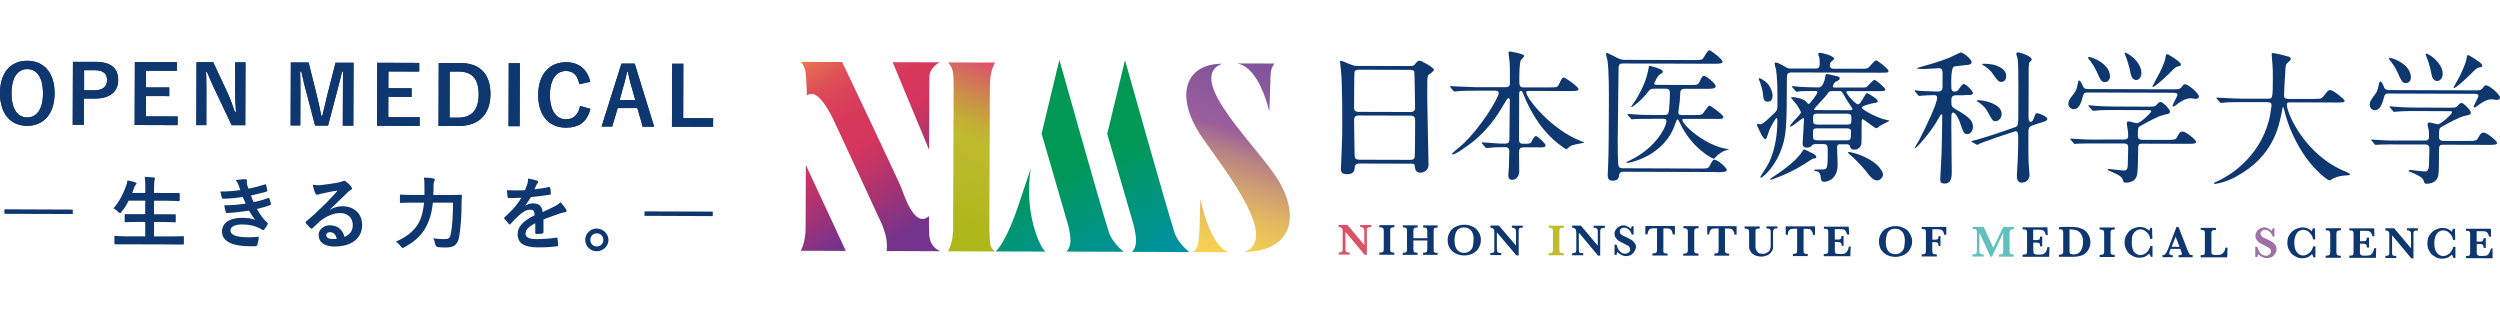 <?xml version="1.0" encoding="UTF-8"?>
<svg id="_レイヤー_1" data-name="レイヤー 1" xmlns="http://www.w3.org/2000/svg" width="360" height="45.09" xmlns:xlink="http://www.w3.org/1999/xlink" viewBox="0 0 360 45.09">
  <defs>
    <style>
      .cls-1 {
        clip-path: url(#clippath);
      }

      .cls-2 {
        fill: none;
      }

      .cls-2, .cls-3, .cls-4, .cls-5, .cls-6, .cls-7, .cls-8, .cls-9, .cls-10, .cls-11, .cls-12, .cls-13, .cls-14, .cls-15, .cls-16, .cls-17 {
        stroke-width: 0px;
      }

      .cls-3 {
        fill: url(#linear-gradient);
      }

      .cls-4 {
        fill: url(#linear-gradient-10);
      }

      .cls-5 {
        fill: #61c0bd;
      }

      .cls-18 {
        clip-path: url(#clippath-1);
      }

      .cls-19 {
        clip-path: url(#clippath-4);
      }

      .cls-20 {
        clip-path: url(#clippath-3);
      }

      .cls-21 {
        clip-path: url(#clippath-2);
      }

      .cls-22 {
        clip-path: url(#clippath-7);
      }

      .cls-23 {
        clip-path: url(#clippath-8);
      }

      .cls-24 {
        clip-path: url(#clippath-6);
      }

      .cls-25 {
        clip-path: url(#clippath-5);
      }

      .cls-26 {
        clip-path: url(#clippath-9);
      }

      .cls-6 {
        fill: #db5166;
      }

      .cls-7 {
        fill: #9e70a6;
      }

      .cls-8 {
        fill: #c1bb2f;
      }

      .cls-9 {
        fill: url(#linear-gradient-4);
      }

      .cls-10 {
        fill: url(#linear-gradient-2);
      }

      .cls-11 {
        fill: url(#linear-gradient-3);
      }

      .cls-12 {
        fill: url(#linear-gradient-8);
      }

      .cls-13 {
        fill: url(#linear-gradient-9);
      }

      .cls-14 {
        fill: url(#linear-gradient-7);
      }

      .cls-15 {
        fill: url(#linear-gradient-5);
      }

      .cls-16 {
        fill: url(#linear-gradient-6);
      }

      .cls-17 {
        fill: #0e366f;
      }
    </style>
    <clipPath id="clippath">
      <path class="cls-2" d="M137.32,12.41l-.07,20.39c0,1.75-.43,2.79-.66,3.23-.03.06-.06.11-.09.16l6.73.02c-.31-.44-.52-.48-.61-1.01-.1-.58-.15-1.68-.15-2.39l.07-20.39c0-1.75.43-2.79.65-3.23.03-.06.07-.12.1-.18l-6.76-.02c.53.78.8.75.79,3.41"/>
    </clipPath>
    <linearGradient id="linear-gradient" x1="-168.21" y1="442.87" x2="-168.12" y2="442.87" gradientTransform="translate(181964.14 -1124.8) rotate(-69.57) scale(383.82 -383.82)" gradientUnits="userSpaceOnUse">
      <stop offset="0" stop-color="#a7b613"/>
      <stop offset=".27" stop-color="#afb71c"/>
      <stop offset=".61" stop-color="#c0ba2f"/>
      <stop offset=".67" stop-color="#c3ae36"/>
      <stop offset=".77" stop-color="#cb8e49"/>
      <stop offset=".9" stop-color="#d95c67"/>
      <stop offset="1" stop-color="#e53480"/>
    </linearGradient>
    <clipPath id="clippath-1">
      <path class="cls-2" d="M150.55,36.23c-.77-.53-3.11-5.47-2.13-11.92l-1.92,5.7c-1.15,3.33-2.4,5.67-3.17,6.2l7.23.02Z"/>
    </clipPath>
    <linearGradient id="linear-gradient-2" x1="-168.73" y1="443.67" x2="-168.64" y2="443.67" gradientTransform="translate(-134810.92 174468.18) rotate(58.55) scale(464.65 -464.65)" gradientUnits="userSpaceOnUse">
      <stop offset="0" stop-color="#009854"/>
      <stop offset=".48" stop-color="#008fb3"/>
      <stop offset=".62" stop-color="#008dd1"/>
      <stop offset=".7" stop-color="#0091c5"/>
      <stop offset=".88" stop-color="#0099af"/>
      <stop offset="1" stop-color="#009da7"/>
    </linearGradient>
    <clipPath id="clippath-2">
      <path class="cls-2" d="M153.81,32.38c.49,2.1.49,3.05-.23,3.85l8.24.03c-.06-.07-1.64-1.25-2.14-2.82-1.39-4.36-7.13-24.82-7.13-24.82l-2.56,10.62,3.81,13.14Z"/>
    </clipPath>
    <linearGradient id="linear-gradient-3" x1="-168.75" y1="443.44" x2="-168.66" y2="443.44" gradientTransform="translate(-139964.45 181214.64) rotate(58.55) scale(482.77 -482.77)" xlink:href="#linear-gradient-2"/>
    <clipPath id="clippath-3">
      <path class="cls-2" d="M163.25,32.41c.49,2.1.49,3.05-.23,3.86l8.24.03c-.06-.07-1.63-1.25-2.13-2.82-1.39-4.36-7.13-24.82-7.13-24.82l-2.56,10.62,3.81,13.14Z"/>
    </clipPath>
    <linearGradient id="linear-gradient-4" x1="-168.78" y1="443.27" x2="-168.69" y2="443.27" gradientTransform="translate(-139878.95 181181.39) rotate(58.55) scale(482.77 -482.77)" xlink:href="#linear-gradient-2"/>
    <clipPath id="clippath-4">
      <path class="cls-2" d="M173.31,20.09c3.65,5.12,10.81,14.4,5.91,16.19,6.8-.1,8.05-5.08,4.82-10.39-2.87-4.7-13.54-14.56-8.08-16.71-3.28,0-5.13,1.78-5.14,4.51,0,1.8.79,4.01,2.49,6.4"/>
    </clipPath>
    <linearGradient id="linear-gradient-5" x1="-168.73" y1="442.78" x2="-168.64" y2="442.78" gradientTransform="translate(-220581.18 13544.16) rotate(107.35) scale(466.78 -466.78)" gradientUnits="userSpaceOnUse">
      <stop offset="0" stop-color="#684c9a"/>
      <stop offset=".14" stop-color="#7b529b"/>
      <stop offset=".4" stop-color="#9a5e9d"/>
      <stop offset=".48" stop-color="#b78284"/>
      <stop offset=".58" stop-color="#d1a270"/>
      <stop offset=".67" stop-color="#e5bb5f"/>
      <stop offset=".77" stop-color="#f3cd54"/>
      <stop offset=".88" stop-color="#fcd74d"/>
      <stop offset="1" stop-color="#ffdb4b"/>
    </linearGradient>
    <clipPath id="clippath-5">
      <path class="cls-2" d="M182.78,16.06c.27-5.75-.03-5.73.72-6.91l-5.37-.02c3.28.53,4.64,6.92,4.64,6.92"/>
    </clipPath>
    <linearGradient id="linear-gradient-6" x1="-168.69" y1="442.73" x2="-168.6" y2="442.73" gradientTransform="translate(-191605.69 11758.24) rotate(107.35) scale(405.56 -405.56)" xlink:href="#linear-gradient-5"/>
    <clipPath id="clippath-6">
      <path class="cls-2" d="M177.26,36.32c-2.87-.06-4.4-7.67-4.4-7.67-.21,4.69.09,7.32-1.21,7.65l5.61.02Z"/>
    </clipPath>
    <linearGradient id="linear-gradient-7" x1="-168.76" y1="442.75" x2="-168.67" y2="442.75" gradientTransform="translate(-208823.07 12841.14) rotate(107.35) scale(441.93 -441.93)" xlink:href="#linear-gradient-5"/>
    <clipPath id="clippath-7">
      <path class="cls-2" d="M116,10.33c.1.46.19,3.41.19,3.41,1.39-1,2.87,1.6,3.79,3.43.43.85,7.01,15.12,7.01,15.12.61,1.52.82,2.57.69,3.86l7.7.03c-1.06-.52-1.51-1.3-1.57-2.41-.05-.88-.04-2.64-.04-2.64-2.03,1.76-3.5-2.81-3.98-4.08-.38-1-8.52-18.12-8.52-18.12l-5.93-.02c.35.33.56.95.66,1.42"/>
    </clipPath>
    <linearGradient id="linear-gradient-8" x1="-168.83" y1="442.39" x2="-168.74" y2="442.39" gradientTransform="translate(113118.45 -148872.2) rotate(-121.92) scale(394.76 -394.76)" gradientUnits="userSpaceOnUse">
      <stop offset="0" stop-color="#74338d"/>
      <stop offset=".17" stop-color="#a33375"/>
      <stop offset=".32" stop-color="#c83463"/>
      <stop offset=".4" stop-color="#d7355d"/>
      <stop offset=".51" stop-color="#d7385c"/>
      <stop offset=".61" stop-color="#da425a"/>
      <stop offset=".69" stop-color="#de5257"/>
      <stop offset=".77" stop-color="#e46a53"/>
      <stop offset=".84" stop-color="#eb884e"/>
      <stop offset=".91" stop-color="#f4ab48"/>
      <stop offset="1" stop-color="#f4ab48"/>
    </linearGradient>
    <clipPath id="clippath-8">
      <path class="cls-2" d="M133.79,21.55l.03-10.36c0-1.53,1.5-2.21,1.5-2.21l-6.78-.02,5.24,12.59Z"/>
    </clipPath>
    <linearGradient id="linear-gradient-9" x1="-168.81" y1="442.68" x2="-168.72" y2="442.68" gradientTransform="translate(106388.72 -139921.31) rotate(-121.92) scale(370.88 -370.88)" xlink:href="#linear-gradient-8"/>
    <clipPath id="clippath-9">
      <path class="cls-2" d="M121.8,36.13l-5.76-12.37-.03,8.94c0,1.75-.4,2.8-.61,3.23-.03.06-.06.12-.09.18l6.49.02Z"/>
    </clipPath>
    <linearGradient id="linear-gradient-10" x1="-168.89" y1="442" x2="-168.8" y2="442" gradientTransform="translate(104976.06 -138266.99) rotate(-121.92) scale(366.8 -366.8)" xlink:href="#linear-gradient-8"/>
  </defs>
  <polygon class="cls-17" points="10.48 30.18 10.48 30.18 .64 30.14 .64 30.79 10.48 30.82 10.48 30.18"/>
  <path class="cls-17" d="M24.87,35.21h0c1.04,0,1.39,0,1.48,0,.09,0,.13,0,.13-.13v-.95c0-.09-.04-.13-.12-.13-.09,0-.44.04-1.48.04h-2.7s0-2.07,0-2.07h1.43c1.13,0,1.52.05,1.57.05.13,0,.13-.04.13-.13v-.95q0-.09-.13-.09s-.44,0-1.57,0h-1.43s0-1.94,0-1.94h1.96c1.13,0,1.53.05,1.57.05.13,0,.17,0,.17-.13v-.95c0-.09-.04-.09-.17-.09-.04,0-.44,0-1.57,0h-1.96s0-.61,0-.61c0-.86.04-1.12.09-1.29.04-.04.04-.13.04-.21,0-.04-.04-.09-.17-.13-.39-.04-.82-.04-1.3-.09.08.6.08.95.08,1.72v.6s-1.87,0-1.87,0l.26-.73c.09-.26.17-.39.22-.43.09-.09.13-.17.13-.21,0-.09-.09-.13-.22-.17-.3-.09-.74-.22-1.08-.26-.05.21-.09.47-.18.73-.44,1.24-1.01,2.32-1.84,3.3.22.09.48.3.69.52.13.09.22.17.26.17.09,0,.13-.09.22-.22.4-.47.75-1.03,1.01-1.59h2.39s0,1.94,0,1.94h-1.22c-1.13,0-1.52,0-1.61,0-.09,0-.13,0-.13.09v.95c0,.09.04.13.13.13.09,0,.48-.04,1.61-.04h1.22s0,2.07,0,2.07h-2.87c-1-.01-1.35-.06-1.44-.06-.13,0-.13.04-.13.13v.95q0,.13.13.13c.09,0,.44,0,1.44,0l6.83.02Z"/>
  <path class="cls-17" d="M34.6,27.37h0c-.83.12-1.74.21-2.87.21.09.34.17.77.21.9,0,.09.09.13.22.13.87,0,1.74-.08,2.79-.25.13.3.3.69.43.95-1.04.17-1.96.25-3.09.25.05.34.13.73.22.95.04.13.09.17.17.17.87-.04,1.96-.17,3.17-.34.31.48.65,1.03.91,1.34-.43-.22-1.13-.31-1.96-.31-1.78,0-2.83.76-2.83,1.97,0,1.37,1.39,2.11,4,2.12.3,0,.56,0,.82,0,.17-.04.22-.09.26-.17.09-.3.18-.77.22-1.03,0-.09,0-.17-.13-.17-.39.04-.83.08-1.26.08-1.74,0-2.7-.27-2.69-1,0-.52.61-.86,1.7-.85.78,0,1.57.13,2.13.39.26.09.48.22.7.35.04.04.09.09.13.09.09,0,.13-.04.22-.13.18-.22.3-.43.44-.69.09-.13.09-.17-.05-.3-.56-.48-.99-1.12-1.47-1.94.61-.13,1.35-.34,1.92-.55.13-.04.13-.09.09-.21-.04-.26-.09-.47-.21-.73,0-.09-.09-.13-.17-.09-.57.21-1.18.42-2.09.59-.17-.3-.3-.69-.39-.95.74-.17,1.44-.34,2.22-.55.09-.04.17-.13.13-.21-.04-.22-.12-.56-.17-.78-.04-.09-.09-.09-.22-.04-.78.25-1.44.43-2.31.6-.09-.22-.13-.3-.21-.6,0-.13-.05-.21-.05-.34,0-.04.05-.13.05-.21,0-.09-.09-.22-.26-.22-.43,0-.92.08-1.39.12.21.26.3.48.43.73.08.3.17.47.26.73Z"/>
  <path class="cls-17" d="M48.5,34.38h0c-.17.04-.3.04-.52.04-.7,0-1-.22-1-.56,0-.26.22-.43.56-.43.48,0,.83.35.95.95ZM47.51,30.17h0c.87-.81,1.66-1.63,2.48-2.4.22-.21.31-.3.48-.39.13-.04.22-.13.22-.26,0-.09-.04-.17-.13-.26-.17-.26-.43-.47-.78-.73-.05-.09-.13-.09-.26-.09-.05,0-.13.04-.22.08-.09.04-.3.08-.61.17-.91.17-1.91.29-2.61.38-.35,0-.7,0-1.04-.05.13.65.26.99.39,1.25.04.13.13.17.26.17.04,0,.17-.04.22-.04.17-.09.35-.13.48-.13.7-.17,1.52-.34,2.22-.42-.52.64-1.09,1.2-1.79,1.93-1.05,1.03-1.83,1.76-2.71,2.48-.09.09-.13.17-.09.26.22.22.43.52.69.73.09.04.13.09.18.09.04,0,.13-.04.17-.13.35-.34.7-.64,1-.94.96-.77,2-1.2,2.96-1.19,1.04,0,1.78.69,1.78,1.73,0,.86-.4,1.33-1.18,1.71-.3-1.12-1.08-1.68-2.12-1.68-.91,0-1.61.64-1.62,1.37,0,1.08.82,1.68,2.3,1.69,2.44,0,3.96-1.19,3.97-3.08,0-1.63-1.12-2.71-2.82-2.72-.66,0-1.18.12-1.83.51v-.04Z"/>
  <path class="cls-17" d="M65.23,29.19h0c0,1.89-.1,3.4-.32,4.51-.09.6-.39.73-.83.73-.57,0-.96,0-1.7-.13.13.21.22.51.3.9q.09.34.43.39c.35.04.65.05,1.08.05,1.18,0,1.7-.38,1.92-1.5.22-1.2.36-3.05.36-4.94,0-.3,0-.69.05-1.03,0-.09-.05-.13-.13-.13s-.48.04-1.57.04h-2.44c.05-.35.05-.7.05-1,0-.47,0-.82.09-.95.04-.09.09-.17.09-.3,0-.04-.05-.13-.22-.13-.39-.09-.91-.13-1.35-.13.09.52.08.95.08,1.51,0,.3,0,.65,0,.99h-1.83c-1.14,0-1.48-.05-1.57-.05q-.13,0-.13.13v.94c0,.09,0,.13.13.13.09,0,.43-.04,1.57-.04h1.78c-.09.78-.22,1.55-.48,2.28-.57,1.46-1.71,2.53-3.59,3.34.22.13.48.35.69.65.13.17.22.26.31.26.04,0,.13-.04.26-.13,1.7-.9,2.79-2.01,3.45-3.69.35-.82.53-1.76.62-2.71h2.87Z"/>
  <path class="cls-17" d="M78.27,31.6h0c.96-.38,1.7-.64,2.44-.89.26-.08.48-.13.74-.17.09-.04.13-.09.13-.17,0-.08,0-.13-.09-.26-.13-.17-.39-.6-.78-.99-.3.3-.65.51-.87.6-.56.3-1.22.6-1.7.81-.08-.9-.6-1.25-1.39-1.25-.31,0-.78.13-1.13.34.35-.43.56-.86.83-1.24.87-.08,1.83-.21,2.7-.34.17-.04.22-.09.17-.17,0-.34-.04-.6-.09-.82-.04-.13-.09-.13-.17-.13-.7.17-1.39.25-2.09.34.13-.3.18-.43.26-.6.05-.13.13-.22.17-.26.09-.04.09-.13.09-.17,0-.09-.04-.17-.13-.22-.31-.09-.83-.22-1.31-.3,0,.3-.05.52-.09.69-.14.39-.22.69-.35.99-.87.04-1.74.04-2.61,0,0,.34.08.73.08.95.04.13.09.17.17.17.7,0,1.31,0,1.83-.04-.66,1.12-1.53,2.02-2.4,2.79-.04.04-.09.08-.09.13,0,.04.05.09.05.13.17.21.52.56.65.73.05.04.09.09.13.09.04,0,.09-.04.13-.13.4-.43.66-.73,1.18-1.2.52-.47,1.05-.81,1.57-.81.52-.04.65.22.69.78-1.74.9-2.44,1.67-2.45,2.74,0,1.33.99,1.89,2.86,1.9,1.13,0,1.87-.04,2.83-.16.13,0,.17-.08.13-.21,0-.26-.04-.64-.08-.9,0-.13-.05-.17-.17-.13-.87.13-1.79.21-2.83.21-1.22,0-1.6-.31-1.6-.78,0-.56.39-.99,1.4-1.5,0,.39,0,.95,0,1.37,0,.13.04.17.13.17.35,0,.7-.04.83-.04.13-.04.22-.08.22-.21v-1.81Z"/>
  <path class="cls-17" d="M85.93,33.6h0c.56,0,.95.43.95.95,0,.52-.4.95-.96.94-.53,0-.92-.43-.91-.95,0-.52.39-.94.92-.94ZM85.93,32.91h0c-.92,0-1.66.73-1.66,1.63,0,.9.74,1.64,1.65,1.64.91,0,1.7-.72,1.7-1.63,0-.9-.78-1.63-1.69-1.64Z"/>
  <polygon class="cls-17" points="102.64 30.47 102.64 30.47 92.81 30.44 92.81 31.08 102.64 31.12 102.64 30.47"/>
  <path class="cls-17" d="M3.93,9.95h0c1.35,0,2.26,1.17,2.26,3.49,0,2.32-.93,3.48-2.28,3.47-1.35,0-2.26-1.17-2.25-3.49,0-2.32.93-3.48,2.27-3.47ZM3.93,8.75h0C1.58,8.74,0,10.41,0,13.42c0,3.01,1.55,4.69,3.9,4.7,2.36,0,3.93-1.71,3.94-4.67.01-3.01-1.55-4.69-3.91-4.7Z"/>
  <path class="cls-17" d="M3.93,9.95h0c1.35,0,2.26,1.17,2.26,3.49,0,2.32-.93,3.48-2.28,3.47-1.35,0-2.26-1.17-2.25-3.49,0-2.32.93-3.48,2.27-3.47ZM3.93,8.75h0C1.58,8.74,0,10.41,0,13.42c0,3.01,1.55,4.69,3.9,4.7,2.36,0,3.97-1.71,3.98-4.67.01-3.01-1.59-4.69-3.95-4.7Z"/>
  <path class="cls-17" d="M12.11,10.11h1.57c1.22,0,1.74.53,1.74,1.43,0,.9-.61,1.46-1.83,1.46h-1.48s0-2.88,0-2.88ZM10.5,8.9h0l-.03,9.07h1.61s.01-3.78.01-3.78h1.57c2.17.01,3.35-.97,3.36-2.65,0-1.68-.99-2.63-3.25-2.63h-3.27Z"/>
  <path class="cls-17" d="M12.11,10.11h1.57c1.22,0,1.74.53,1.74,1.43,0,.9-.57,1.46-1.79,1.46h-1.52s0-2.88,0-2.88ZM10.5,8.9h0l-.03,9.07h1.61s.01-3.78.01-3.78h1.57c2.17.01,3.35-1.02,3.36-2.65,0-1.68-.99-2.63-3.25-2.63h-3.27Z"/>
  <polygon class="cls-17" points="25.47 8.95 25.47 8.95 19.42 8.93 19.39 18 25.57 18.02 25.58 16.77 21.01 16.76 21.02 13.83 24.37 13.84 24.37 12.6 21.02 12.59 21.03 10.18 25.47 10.19 25.47 8.95"/>
  <path class="cls-17" d="M35.35,8.98h-1.48s-.01,3.82-.01,3.82c0,1.2.03,2.19.12,3.31h-.17c-.34-1.03-.69-1.98-1.21-3.1l-1.9-4.05h-2.4s-.03,9.06-.03,9.06h1.44s.01-4.38.01-4.38c0-1.12,0-2.19-.04-3.27h.13c.43,1.03.78,1.85,1.34,3.01l2.21,4.65h1.96s.03-9.06.03-9.06Z"/>
  <polygon class="cls-17" points="25.47 8.95 25.47 8.95 19.42 8.93 19.39 18 25.57 18.02 25.58 16.77 21.01 16.76 21.02 13.83 24.37 13.84 24.37 12.6 21.02 12.59 21.03 10.18 25.47 10.19 25.47 8.95"/>
  <path class="cls-17" d="M35.35,8.98h-1.48s-.01,3.82-.01,3.82c0,1.2.03,2.19.12,3.31h-.17c-.34-1.03-.69-1.98-1.21-3.1l-1.9-4.05h-2.4s-.03,9.06-.03,9.06h1.44s.01-4.38.01-4.38c0-1.12,0-2.19-.04-3.27h.13c.43.99.78,1.85,1.34,2.97l2.21,4.69h1.96s.03-9.06.03-9.06Z"/>
  <path class="cls-17" d="M50.93,9.03h-2.61s-1.19,4.67-1.19,4.67c-.27,1.03-.44,1.93-.71,2.96h-.17c-.17-1.03-.43-2.07-.65-3.01l-1.16-4.65h-2.56s-.03,9.06-.03,9.06h1.39s.02-4.55.02-4.55c0-1.12,0-2.15-.04-3.22h.17c.26,1.12.47,2.11.77,3.14l1.21,4.65h1.87s1.23-4.68,1.23-4.68c.31-1.12.53-2.06.79-3.09h.13c0,1.08,0,2.06-.01,3.22l-.02,4.56h1.52s.03-9.07.03-9.07Z"/>
  <polygon class="cls-17" points="60.37 9.06 60.37 9.06 54.32 9.04 54.29 18.11 60.43 18.13 60.43 16.88 55.91 16.87 55.92 13.94 59.27 13.95 59.27 12.71 55.92 12.7 55.93 10.29 60.37 10.3 60.37 9.06"/>
  <path class="cls-17" d="M50.93,9.03h-2.61s-1.19,4.63-1.19,4.63c-.27,1.07-.44,1.98-.71,3.01h-.17c-.17-1.03-.43-2.07-.65-3.01l-1.16-4.65h-2.56s-.03,9.06-.03,9.06h1.39s.02-4.55.02-4.55c0-1.12,0-2.15-.04-3.22h.17c.26,1.12.47,2.11.77,3.14l1.21,4.65h1.87s1.23-4.68,1.23-4.68c.31-1.12.53-2.06.79-3.09h.17c-.04,1.08-.05,2.06-.05,3.22l-.02,4.56h1.52s.03-9.07.03-9.07Z"/>
  <polygon class="cls-17" points="60.37 9.06 60.37 9.06 54.32 9.04 54.29 18.11 60.43 18.13 60.43 16.88 55.91 16.87 55.92 13.94 59.27 13.95 59.27 12.71 55.92 12.7 55.93 10.29 60.37 10.3 60.37 9.06"/>
  <path class="cls-17" d="M64.76,10.32h1.31c1.78,0,2.87.92,2.86,3.28,0,2.36-1.14,3.35-2.97,3.34h-1.22s.02-6.62.02-6.62ZM63.16,9.07h0l-.03,9.07h2.87c2.79.02,4.62-1.52,4.63-4.58,0-3.05-1.64-4.48-4.38-4.49h-3.09Z"/>
  <path class="cls-17" d="M64.76,10.28h1.31c1.78,0,2.87.96,2.86,3.32,0,2.36-1.14,3.35-2.93,3.34h-1.26s.02-6.67.02-6.67ZM63.2,9.07h0l-.03,9.07h2.82c2.79.02,4.62-1.52,4.63-4.58,0-3.05-1.64-4.48-4.38-4.49h-3.05Z"/>
  <polygon class="cls-17" points="74.86 9.1 74.86 9.1 73.26 9.1 73.23 18.17 74.83 18.17 74.86 9.1"/>
  <polygon class="cls-17" points="73.23 18.17 73.23 18.17 74.83 18.17 74.86 9.1 73.26 9.1 73.23 18.17"/>
  <path class="cls-17" d="M84.99,11.76h0c-.39-1.72-1.6-2.8-3.47-2.8-2.39,0-4.01,1.71-4.02,4.72,0,3.01,1.59,4.69,3.99,4.7,1.87,0,3.05-.81,3.53-2.7l-1.48-.43c-.27,1.29-.96,1.93-2.05,1.93-1.35,0-2.3-1.21-2.3-3.49,0-2.32.97-3.48,2.32-3.47,1.04,0,1.69.65,1.91,1.9l1.57-.34Z"/>
  <path class="cls-17" d="M84.99,11.76h0c-.39-1.72-1.6-2.8-3.47-2.8-2.39,0-4.01,1.71-4.02,4.72,0,3.01,1.59,4.69,3.99,4.7,1.87,0,3.05-.81,3.53-2.7l-1.48-.43c-.27,1.29-.96,1.93-2.05,1.93-1.35,0-2.3-1.21-2.3-3.49,0-2.32.97-3.48,2.32-3.47,1.04,0,1.69.65,1.91,1.9l1.57-.34Z"/>
  <path class="cls-17" d="M91.47,14.4h-2.26s.53-1.85.53-1.85c.22-.69.35-1.33.57-2.23h.09c.22.86.34,1.55.56,2.24l.52,1.85ZM91.4,9.16h-1.91s-2.86,9.06-2.86,9.06h1.53s.79-2.66.79-2.66h2.83s.77,2.68.77,2.68h1.65s-2.8-9.07-2.8-9.07Z"/>
  <polygon class="cls-17" points="98.4 9.18 98.4 9.18 96.79 9.18 96.76 18.25 102.68 18.26 102.69 17.02 98.38 17 98.4 9.18"/>
  <path class="cls-17" d="M91.47,14.4h-2.22s.49-1.85.49-1.85c.22-.69.35-1.37.57-2.23h.09c.22.86.34,1.55.56,2.24l.52,1.85ZM91.4,9.16h-1.91s-2.86,9.06-2.86,9.06h1.53s.79-2.66.79-2.66h2.83s.77,2.68.77,2.68h1.65s-2.8-9.07-2.8-9.07Z"/>
  <polygon class="cls-17" points="98.4 9.18 98.4 9.18 96.79 9.18 96.76 18.25 102.68 18.26 102.69 17.02 98.38 17 98.4 9.18"/>
  <path class="cls-6" d="M197.45,32.71h0c-.17,0-.35,0-.44.04-.09.04-.13.13-.18.21v3.74h-.31l-2.78-3.32v2.32c0,.21,0,.34,0,.39.05.09.09.17.17.22.09.04.26.05.44.05v.3h-1.57s0-.31,0-.31c.17,0,.31,0,.39-.04.09-.04.13-.13.17-.21,0-.04,0-.17,0-.39v-2.15c0-.17,0-.3,0-.39s-.05-.17-.05-.22c-.04-.09-.13-.13-.17-.17-.09-.04-.21-.09-.35-.09v-.3h1.26s2.43,2.89,2.43,2.89v-1.93c0-.17-.03-.3-.03-.39-.04-.09-.08-.13-.17-.17-.09-.09-.22-.09-.39-.09v-.3h1.57v.31Z"/>
  <path class="cls-17" d="M200.79,36.68h-2.18v-.31c.18,0,.3,0,.44-.04.09-.04.13-.09.17-.17,0-.04.04-.13.04-.26v-2.66c0-.22-.03-.35-.12-.39-.09-.09-.26-.13-.52-.13v-.3h2.17v.31c-.17,0-.31,0-.39.04-.09.04-.17.09-.17.17-.04.04-.04.17-.04.3v2.66c0,.09,0,.22.03.26,0,.08.09.13.17.17.09.04.22.04.39.04v.3Z"/>
  <path class="cls-17" d="M207.01,36.7h-2.09v-.31c.18,0,.31,0,.4-.04.09-.04.13-.09.17-.17,0-.09.04-.17.04-.26v-1.29s-2,0-2,0v1.29c0,.17.04.3.08.35.09.09.26.13.52.13v.3h-2.13v-.31c.18,0,.3,0,.39-.04.09-.04.17-.09.17-.17.05-.04.05-.17.05-.26v-2.66c0-.13,0-.22-.04-.3,0-.09-.08-.13-.17-.17-.08-.04-.21-.04-.39-.04v-.3s2.13,0,2.13,0v.3c-.26,0-.44.04-.52.13-.04.04-.09.17-.09.39v1.03s2,0,2,0v-1.03c0-.13-.04-.22-.04-.3-.05-.09-.08-.13-.17-.17-.08-.04-.22-.04-.39-.04v-.3h2.09s0,.31,0,.31c-.17,0-.3,0-.39.04-.09.04-.13.09-.18.17v2.96c0,.09,0,.17,0,.26.04.04.09.13.17.17.09.04.22.04.39.04v.3Z"/>
  <path class="cls-17" d="M212.2,34.56h0c0-.21,0-.43-.04-.64-.04-.21-.13-.43-.22-.6-.13-.17-.26-.3-.44-.39-.17-.13-.39-.17-.65-.18-.39,0-.66.08-.87.26-.17.17-.35.43-.4.69-.09.26-.13.56-.13.86,0,.17.04.39.04.56.04.17.08.39.17.6.09.17.22.34.43.47.18.13.44.22.74.22.3,0,.56-.09.74-.21.17-.13.35-.3.44-.51.09-.21.13-.39.13-.56.04-.22.04-.39.04-.56ZM213.24,34.61h0c0,.39-.09.73-.3,1.07-.18.34-.44.6-.83.81-.35.17-.79.3-1.26.3-.39,0-.78-.09-1.09-.22-.3-.13-.56-.3-.74-.52-.22-.22-.35-.43-.43-.69-.09-.26-.13-.56-.13-.82,0-.34.09-.73.27-1.03.17-.34.44-.64.79-.81.39-.21.83-.34,1.31-.34.48,0,.87.09,1.18.26.3.13.56.3.74.56.17.21.31.43.39.69.08.26.12.47.12.73Z"/>
  <path class="cls-17" d="M219.3,32.78h0c-.18,0-.35,0-.44.04-.09.04-.13.13-.17.22,0,.04,0,.17,0,.39v3.35s-.32,0-.32,0l-2.82-3.32v2.32c0,.21.03.34.03.39.05.08.09.17.17.22.09.04.26.04.43.04v.3h-1.57v-.3c.18,0,.31,0,.4-.04.09-.04.13-.13.17-.21,0-.04,0-.17,0-.39v-2.15c0-.17,0-.3,0-.39s-.04-.17-.04-.21c-.04-.09-.13-.13-.21-.17-.05-.04-.17-.09-.31-.09v-.3h1.22s2.47,2.89,2.47,2.89v-1.93c0-.17-.04-.3-.04-.39-.04-.09-.09-.13-.17-.17-.09-.09-.21-.09-.39-.09v-.3h1.57v.31Z"/>
  <path class="cls-8" d="M225.2,36.76h-2.18s0-.31,0-.31c.17,0,.31,0,.39-.04.09-.04.13-.09.17-.17.04-.04.04-.13.04-.26v-2.66c0-.22-.03-.34-.12-.39-.04-.09-.22-.13-.48-.13v-.3s2.18,0,2.18,0v.3c-.22,0-.35,0-.44.04-.09.04-.13.09-.17.17-.04.04-.04.17-.04.3v2.66c0,.09,0,.22.03.26,0,.08.09.13.17.17.09.04.22.04.43.04v.3Z"/>
  <path class="cls-17" d="M231.09,32.82h0c-.22,0-.35,0-.44.04-.09.04-.17.13-.17.21-.05.04-.05.17-.05.39v3.35s-.31,0-.31,0l-2.77-3.32v2.32c0,.21,0,.34.03.39,0,.08.04.17.13.22.13.04.26.04.48.04v.3s-1.61,0-1.61,0v-.3c.17,0,.3,0,.39-.04.09-.04.17-.13.17-.22.05-.04.05-.17.05-.39v-2.15c0-.17,0-.3-.04-.39,0-.09,0-.17-.04-.22-.05-.08-.09-.13-.17-.17-.09-.04-.22-.09-.35-.09v-.3h1.26s2.43,2.89,2.43,2.89v-1.93c0-.17,0-.3-.03-.39,0-.08-.09-.13-.17-.17-.09-.09-.22-.09-.39-.09v-.3s1.61,0,1.61,0v.3Z"/>
  <path class="cls-17" d="M235.57,35.59h0c0,.13-.05.26-.09.39-.09.17-.18.3-.26.43-.13.13-.26.26-.44.34-.17.08-.39.13-.61.13-.26,0-.48-.05-.69-.18-.21-.09-.39-.22-.56-.43-.09.17-.13.3-.13.43h-.3s0-1.46,0-1.46h.3c.05.22.13.43.22.6.09.17.21.35.39.47.17.13.39.22.61.22.22,0,.4-.08.52-.17.13-.13.22-.3.22-.47,0-.09-.04-.17-.09-.26-.04-.08-.09-.13-.17-.21-.04-.04-.17-.09-.31-.17-.12-.09-.26-.13-.43-.22-.26-.13-.48-.26-.65-.35-.18-.13-.31-.26-.39-.39-.09-.08-.13-.21-.18-.3,0-.13-.04-.21-.04-.34,0-.17.04-.39.18-.56.09-.17.26-.34.44-.43.22-.13.44-.21.7-.21.22,0,.39.09.56.17.17.09.35.17.48.34.04-.09.09-.21.13-.39h.26s0,1.2,0,1.2h-.26c-.22-.65-.61-.99-1.13-.99-.17,0-.35.08-.43.17-.13.09-.17.21-.17.39,0,.13.04.21.08.3.09.09.17.17.31.26.09.04.3.13.56.26.31.17.57.3.74.39.17.13.31.26.43.43.13.17.22.34.22.6Z"/>
  <path class="cls-17" d="M241.18,33.76h-.3c-.05-.26-.08-.43-.17-.56-.09-.13-.17-.21-.31-.26-.08,0-.21-.04-.35-.05h-.52s-.01,3.14-.01,3.14v.26c.05.09.09.13.17.17.13.04.26.04.44.04v.3h-2.18v-.31c.26,0,.44-.04.52-.08.09-.09.13-.21.14-.39v-3.14s-.47,0-.47,0c-.17,0-.3.04-.43.04-.13.04-.22.13-.3.26-.09.13-.13.3-.17.56h-.31s0-1.2,0-1.2h4.26s0,1.22,0,1.22Z"/>
  <path class="cls-17" d="M244.57,36.82h-2.18s0-.31,0-.31c.17,0,.35,0,.43-.04.09-.04.13-.09.18-.17.05-.04.05-.13.05-.26v-2.66c0-.22-.04-.34-.12-.39-.09-.09-.26-.13-.52-.13v-.3s2.18,0,2.18,0v.3c-.18,0-.3,0-.39.04-.09.04-.18.09-.18.17-.04.04-.04.17-.05.3v2.66c0,.09-.01.22.04.26,0,.09.09.13.17.17.09.04.21.04.39.04v.3Z"/>
  <path class="cls-17" d="M250.06,33.78h-.31c0-.26-.09-.43-.17-.56-.08-.13-.17-.21-.3-.26-.09,0-.22-.04-.35-.05h-.53s0,3.14,0,3.14c0,.09,0,.22.04.26,0,.08.09.13.17.17.09.04.22.04.39.04v.3h-2.13s0-.31,0-.31c.26,0,.43-.04.48-.08.09-.09.13-.21.13-.39v-3.14s-.47,0-.47,0c-.17,0-.3.04-.43.04-.13.04-.21.13-.3.26-.09.13-.13.3-.18.56h-.26v-1.2s4.23.01,4.23.01v1.2Z"/>
  <path class="cls-17" d="M255.94,32.9h0c-.18,0-.35,0-.44.04-.04.04-.13.13-.13.22-.05.08-.05.21-.05.39v1.55c0,.3,0,.52,0,.65-.04.13-.09.3-.18.43-.17.3-.39.47-.7.6-.26.09-.56.17-.83.17-.17,0-.39-.04-.61-.09-.17-.04-.39-.13-.57-.26-.17-.13-.3-.26-.39-.47-.09-.09-.09-.17-.13-.3-.04-.09-.04-.21-.04-.3s0-.22,0-.34v-1.76c0-.22-.04-.34-.13-.39-.09-.09-.26-.13-.52-.13v-.3s2.18,0,2.18,0v.3c-.17,0-.3,0-.39.04-.13.04-.18.08-.22.17,0,.04,0,.17,0,.3v1.76c0,.17,0,.34,0,.47.05.13.05.26.09.34.08.17.22.3.35.43.17.09.39.13.61.13.22,0,.39-.04.61-.17.18-.09.31-.21.4-.39.04-.17.09-.3.13-.43,0-.13,0-.3,0-.52v-1.5c0-.17,0-.26,0-.34,0-.04-.04-.13-.09-.17-.04-.04-.08-.09-.17-.09-.09-.04-.21-.04-.35-.04v-.3h1.57v.31Z"/>
  <path class="cls-17" d="M261.37,33.82h-.31c0-.26-.09-.43-.17-.56-.09-.13-.17-.21-.26-.26-.13,0-.21-.04-.35-.04h-.56s-.01,3.14-.01,3.14c0,.09,0,.22.04.26,0,.09.09.13.17.17.09.04.22.04.39.04v.3h-2.13v-.31c.26,0,.44-.04.52-.09.05-.09.09-.21.09-.39v-3.14s-.42,0-.42,0c-.18,0-.35.04-.48.04-.09.04-.22.13-.31.26-.09.13-.13.3-.13.56h-.31s0-1.21,0-1.21h4.22s0,1.22,0,1.22Z"/>
  <path class="cls-17" d="M266.5,35.47h0l-.05,1.42h-3.83v-.31c.3,0,.44-.04.52-.08.09-.09.13-.21.13-.39v-2.66c0-.13,0-.22-.03-.3-.05-.09-.09-.13-.17-.17-.09-.04-.22-.04-.43-.04v-.3h3.57s.08,1.13.08,1.13h-.31c-.09-.26-.13-.43-.21-.52-.09-.13-.17-.17-.31-.22-.09,0-.26-.04-.47-.04h-.78s0,1.5,0,1.5h.44c.13,0,.26,0,.3-.04.09,0,.13-.09.17-.13.05-.09.05-.22.05-.34h.3s0,1.42,0,1.42h-.26c-.04-.17-.04-.3-.08-.34-.04-.09-.09-.13-.17-.17-.04,0-.17-.04-.3-.04h-.44s0,.99,0,.99c0,.17,0,.3,0,.39s.04.13.04.17c.05.08.13.08.22.13.09.04.17.04.35.04h.35c.13,0,.26-.04.39-.04.13-.04.26-.13.39-.3.13-.17.22-.39.26-.73h.3Z"/>
  <path class="cls-17" d="M274.3,34.76h0c0-.21,0-.43-.05-.65-.04-.21-.13-.43-.21-.6-.13-.17-.26-.3-.43-.39-.17-.13-.39-.17-.66-.18-.39,0-.65.08-.87.26-.21.17-.35.43-.39.69-.09.26-.13.56-.14.86,0,.17,0,.39.04.56,0,.17.09.39.17.6.09.17.21.34.39.47.22.13.48.22.78.22.31,0,.57-.09.74-.21.17-.13.35-.3.44-.51.09-.21.13-.39.13-.56.05-.22.05-.39.05-.56ZM275.34,34.81h0c0,.39-.09.73-.31,1.07-.17.34-.44.6-.83.81-.35.17-.78.3-1.26.3-.44,0-.78-.09-1.08-.22-.31-.13-.57-.3-.74-.52-.21-.22-.35-.43-.43-.69-.08-.26-.12-.56-.12-.82,0-.34.09-.73.26-1.03.18-.34.44-.64.79-.81.39-.21.82-.34,1.31-.34.48,0,.87.09,1.17.26.31.13.57.3.74.56.17.21.3.43.39.69.08.26.13.47.13.73Z"/>
  <path class="cls-17" d="M280.26,33.8h-.31c-.04-.26-.08-.43-.17-.52-.09-.13-.21-.17-.3-.22-.13,0-.26-.04-.48-.05h-.74s0,1.5,0,1.5h.39c.17,0,.31-.04.39-.08.09-.09.09-.22.13-.43h.26s0,1.42,0,1.42h-.26c-.04-.17-.04-.3-.09-.34,0-.09-.09-.13-.13-.17-.09,0-.17-.04-.31-.04h-.39s0,1.29,0,1.29c0,.17.04.26.08.34.09.09.26.13.48.13h.09v.3s-2.18,0-2.18,0v-.3c.26,0,.44-.04.48-.09.09-.09.13-.21.13-.39v-2.66c0-.13,0-.22-.03-.3,0-.09-.09-.13-.17-.17-.09-.04-.22-.04-.39-.04v-.3h3.53s0,1.13,0,1.13Z"/>
  <path class="cls-5" d="M290,36.96h-2.14s0-.31,0-.31c.17,0,.31,0,.39-.04.09-.04.17-.09.17-.17.04-.04.04-.17.04-.26v-2.66s-1.61,3.43-1.61,3.43h-.22s-1.6-3.44-1.6-3.44v2.49c0,.17,0,.26,0,.34,0,.04.04.13.09.17.04.04.09.09.17.09.09.04.21.04.35.04v.3h-1.61v-.31c.17,0,.31,0,.39-.04.09,0,.13-.04.17-.09.04-.04.04-.13.04-.17.05-.09.05-.17.05-.34v-2.37c0-.21-.04-.34-.04-.39,0-.09-.09-.17-.17-.22-.09-.04-.21-.04-.43-.04v-.3h1.61s1.38,3.02,1.38,3.02l1.44-3.01h1.53s0,.31,0,.31c-.26,0-.43.04-.48.13-.09.04-.13.17-.14.39v2.66c0,.09,0,.17.04.26,0,.09.09.13.17.17.09.04.21.04.39.04v.3Z"/>
  <path class="cls-17" d="M295.13,35.56h0l-.05,1.42h-3.83s0-.31,0-.31c.26,0,.43-.04.52-.08.09-.09.13-.21.13-.39v-2.66c0-.13-.03-.21-.03-.3-.05-.09-.09-.13-.18-.17-.08-.04-.22-.04-.43-.04v-.3s3.57.01,3.57.01l.04,1.12h-.26c-.09-.26-.13-.43-.21-.52-.08-.13-.22-.17-.31-.22-.09,0-.26-.05-.48-.05h-.83s0,1.5,0,1.5h.48c.13,0,.26,0,.3-.04.09,0,.13-.09.17-.13,0-.09.05-.21.05-.34h.3s0,1.42,0,1.42h-.3c0-.17,0-.3-.04-.34-.04-.09-.09-.13-.17-.17-.04,0-.17-.04-.3-.04h-.48s0,.99,0,.99c0,.17.05.3.04.39,0,.09,0,.13.04.17.04.09.13.09.17.13.09.04.22.04.39.05h.35c.13,0,.26-.04.39-.04.13-.04.26-.13.39-.3.13-.17.22-.39.26-.73h.3Z"/>
  <path class="cls-17" d="M299.97,34.89h0c0-.43-.08-.82-.26-1.12-.13-.3-.39-.47-.65-.6-.13-.04-.26-.09-.44-.09-.13-.04-.35-.04-.61-.05v3.01c0,.17-.01.26.03.34,0,.09.04.13.13.17.09.04.22.09.39.09.52,0,.87-.17,1.08-.56.22-.34.31-.73.31-1.2ZM301.01,34.89h0c0,.34-.05.6-.18.86-.09.21-.22.43-.4.6-.17.17-.35.3-.52.38-.44.17-.91.26-1.48.25h-1.95v-.31c.17,0,.3,0,.39-.04.09-.04.18-.09.18-.17.05-.04.05-.13.05-.26v-2.71c0-.17-.04-.3-.08-.39-.08-.04-.26-.09-.52-.09v-.3s.91-.04.91-.04c.05,0,.17,0,.4,0,.21,0,.35,0,.39,0,.35,0,.65.05.87.05.26.04.48.13.7.22.17.04.35.17.52.3.13.13.31.3.39.47.13.17.17.34.26.56.04.17.08.39.08.6Z"/>
  <path class="cls-17" d="M304.53,37.01h-2.18s0-.31,0-.31c.17,0,.35,0,.44-.04.09-.04.13-.09.17-.17.04-.04.04-.13.04-.26v-2.66c0-.22-.03-.34-.12-.39-.08-.09-.27-.13-.53-.13v-.3s2.18,0,2.18,0v.3c-.17,0-.31,0-.4.04-.09.04-.17.09-.17.17-.04.04-.04.17-.04.3v2.66c0,.09,0,.22.03.26,0,.08.09.13.17.17.09.04.22.04.39.04v.3Z"/>
  <path class="cls-17" d="M309.97,36.99h-.26c-.04-.17-.13-.35-.21-.48-.17.17-.35.3-.57.43-.21.09-.48.17-.82.17-.39,0-.78-.09-1.09-.3-.35-.17-.61-.43-.78-.78-.21-.34-.3-.69-.3-1.12,0-.3.04-.56.17-.86.09-.26.26-.47.44-.69.21-.22.44-.39.7-.47.3-.13.61-.21.91-.21.52,0,.96.22,1.35.56.04-.13.09-.26.13-.43h.26s.04,1.59.04,1.59h-.31c-.04-.26-.13-.52-.26-.73-.18-.17-.35-.35-.52-.47-.21-.09-.39-.17-.61-.17-.26,0-.48.08-.65.21-.22.13-.35.34-.49.6-.09.26-.13.6-.13.99,0,.39.04.73.12.99.09.26.17.43.31.56.17.13.3.22.43.26.13.09.26.09.35.09.26,0,.52-.09.74-.21.17-.13.35-.3.48-.51.13-.21.22-.43.26-.6h.3s0,1.59,0,1.59Z"/>
  <path class="cls-17" d="M313.85,35.54h0l-.56-1.46-.57,1.46h1.13ZM315.76,37.05h-2.05s0-.31,0-.31c.17,0,.31,0,.39-.04.04,0,.09-.09.09-.17,0-.04,0-.13-.05-.17l-.17-.52h-1.39s-.13.3-.13.3c-.05.13-.09.26-.09.3,0,.13.08.22.17.26.09.04.21.04.35.04v.3h-1.48v-.31c.09,0,.21,0,.3-.04.05-.04.13-.13.22-.26.09-.13.17-.3.26-.52l1.23-3.22h.3s1.29,3.31,1.29,3.31c.09.26.17.39.22.47.04.09.08.17.17.22.08.04.17.04.35.04v.3Z"/>
  <path class="cls-17" d="M320.77,35.64h0l-.05,1.42h-3.83v-.31c.26,0,.44-.04.52-.08.05-.09.09-.21.09-.39v-2.66c0-.13,0-.26-.03-.3,0-.09-.09-.13-.17-.17-.09-.04-.22-.04-.39-.04v-.3h2.18v.31c-.21,0-.35,0-.44.04-.09.04-.13.09-.17.17-.04.04-.04.17-.04.3v2.41c0,.21,0,.34.03.43,0,.08.05.13.13.17.09.04.21.09.43.09.21,0,.44-.04.65-.04.18-.04.35-.17.48-.3.18-.17.26-.43.3-.73h.31Z"/>
  <path class="cls-7" d="M327.82,35.88h0c0,.13,0,.26-.05.39-.09.17-.17.3-.26.43-.13.13-.26.26-.44.34-.17.09-.39.13-.61.13-.26,0-.48-.05-.7-.17-.21-.09-.43-.22-.56-.43-.09.17-.13.3-.14.43h-.3v-1.46s.31,0,.31,0c.05.21.13.43.22.6.08.17.21.35.39.47.17.13.39.22.61.22.22,0,.39-.08.52-.17.13-.13.22-.3.22-.47,0-.09-.05-.17-.09-.26-.05-.09-.09-.13-.17-.22-.05-.04-.17-.09-.31-.17-.13-.09-.26-.13-.43-.22-.26-.13-.48-.26-.65-.35-.17-.13-.31-.26-.39-.39-.09-.09-.13-.22-.17-.3,0-.13-.04-.21-.04-.34,0-.17.04-.39.17-.56.09-.17.26-.34.44-.43.21-.13.44-.21.7-.21.21,0,.39.09.56.17.17.09.35.17.48.35.04-.09.09-.21.13-.39h.26s0,1.2,0,1.2h-.26c-.21-.64-.61-.99-1.13-.99-.17,0-.35.08-.43.17-.13.09-.18.21-.18.39,0,.13.05.21.09.3.09.08.17.17.31.26.09.04.3.13.56.26.31.17.57.3.74.39.17.13.3.26.43.43.13.17.17.35.17.6Z"/>
  <path class="cls-17" d="M333.43,37.06h-.31c-.04-.17-.09-.35-.21-.47-.13.17-.35.3-.53.43-.22.09-.52.17-.87.17-.35,0-.74-.09-1.04-.31-.35-.17-.61-.43-.79-.78-.21-.34-.3-.69-.3-1.12,0-.3.04-.56.13-.86.13-.26.26-.47.48-.69.17-.21.44-.38.7-.47.26-.13.57-.21.92-.21.53,0,.96.22,1.3.56.04-.13.09-.26.13-.43h.31s.04,1.59.04,1.59h-.3c-.05-.26-.13-.52-.31-.73-.13-.17-.3-.35-.47-.48-.22-.09-.43-.17-.66-.17-.21,0-.43.08-.65.21-.17.13-.31.34-.44.6-.09.26-.18.6-.18.99,0,.39.04.73.12.99.13.26.22.43.35.56.13.13.26.22.39.26.18.09.3.09.39.09.26,0,.52-.09.7-.21.22-.13.4-.3.52-.51.13-.21.22-.43.26-.6h.31v1.59Z"/>
  <path class="cls-17" d="M337.08,37.12h-2.18s0-.31,0-.31c.17,0,.3,0,.39-.04.14-.04.18-.09.22-.17,0-.04.04-.13.04-.26v-2.66c0-.21-.03-.34-.12-.39-.09-.09-.26-.13-.52-.13v-.3h2.18s0,.31,0,.31c-.17,0-.31,0-.39.04-.13.04-.17.09-.21.17,0,.04-.05.17-.05.3v2.66c0,.09.04.22.04.26.04.08.09.13.17.17.09.04.26.05.43.05v.3Z"/>
  <path class="cls-17" d="M342.17,35.71h0l-.04,1.42h-3.83s0-.31,0-.31c.26,0,.44-.04.52-.08.04-.09.09-.21.09-.39v-2.66c0-.13.01-.22-.04-.3,0-.09-.09-.13-.17-.17-.09-.04-.21-.04-.39-.04v-.3h3.57s.04,1.13.04,1.13h-.3c-.04-.26-.13-.43-.22-.52-.08-.13-.17-.17-.3-.22-.09,0-.26-.04-.48-.04h-.78s0,1.5,0,1.5h.43c.13,0,.26,0,.35-.04.05,0,.13-.08.13-.13.04-.09.04-.22.09-.34h.3v1.42h-.31c0-.17-.05-.3-.05-.34-.04-.09-.09-.13-.17-.17-.09,0-.18-.04-.35-.04h-.43s0,.99,0,.99v.39c0,.09.05.13.08.17.05.09.09.09.17.13.09.04.22.04.35.04h.35c.13,0,.31-.04.44-.04.13-.04.26-.13.39-.3.09-.17.22-.39.26-.73h.3Z"/>
  <path class="cls-17" d="M348.15,33.2h0c-.18,0-.35,0-.44.04s-.13.13-.17.21c0,.04,0,.17,0,.39v3.36s-.31,0-.31,0l-2.77-3.32v2.32c0,.21,0,.34,0,.39.04.09.09.17.17.22.09.04.26.04.43.04v.3h-1.57s0-.31,0-.31c.18,0,.31,0,.39-.04.09-.04.13-.13.18-.22,0-.04,0-.17,0-.39v-2.15c0-.17,0-.3,0-.39s-.04-.17-.04-.22c-.04-.08-.13-.13-.17-.17-.09-.04-.22-.09-.36-.09v-.3s1.27,0,1.27,0l2.43,2.89v-1.94c0-.17-.03-.3-.03-.39-.04-.08-.08-.13-.17-.17-.09-.08-.22-.09-.39-.09v-.3h1.57v.31Z"/>
  <path class="cls-17" d="M353.57,37.13h-.31c-.04-.17-.08-.35-.21-.48-.13.17-.35.3-.52.43-.22.09-.52.17-.87.17-.39,0-.74-.09-1.04-.3-.35-.17-.61-.43-.78-.78-.22-.34-.31-.69-.3-1.12,0-.3.04-.56.13-.86.13-.26.26-.47.48-.69.18-.22.44-.39.7-.47.26-.13.57-.21.92-.21.52,0,.96.22,1.3.56.04-.13.09-.26.13-.43h.31s.04,1.59.04,1.59h-.3c-.05-.26-.13-.52-.31-.73-.13-.17-.3-.34-.47-.47-.22-.09-.43-.17-.66-.17-.21,0-.44.08-.65.21-.17.13-.31.34-.44.6-.09.26-.18.6-.18.99,0,.39.04.73.12.99.13.26.22.43.35.56.13.13.26.21.39.26.17.09.26.09.39.09.26,0,.52-.08.7-.21.22-.13.4-.3.52-.51.13-.21.22-.43.26-.6h.31s0,1.59,0,1.59Z"/>
  <path class="cls-17" d="M358.93,35.77h0v1.42s-3.84-.01-3.84-.01v-.3c.26,0,.44-.04.48-.08.09-.09.13-.21.13-.39v-2.66c0-.13,0-.22-.03-.3,0-.09-.09-.13-.17-.17-.09-.04-.22-.04-.39-.04v-.3h3.57s.04,1.13.04,1.13h-.3c-.05-.26-.13-.43-.22-.52-.08-.13-.17-.17-.3-.22-.09,0-.26-.04-.48-.04h-.78s0,1.5,0,1.5h.44c.13,0,.26,0,.35-.04.05,0,.09-.08.13-.13.04-.09.04-.22.09-.34h.3s0,1.42,0,1.42h-.3c0-.17-.05-.3-.08-.35,0-.08-.09-.13-.13-.17-.09,0-.21-.05-.35-.05h-.44s0,.99,0,.99v.39c0,.09.04.13.09.17.04.09.09.09.17.13.09.04.17.04.35.04h.35c.13,0,.26-.04.43-.04.13-.04.26-.13.35-.3.13-.17.22-.39.31-.73h.26Z"/>
  <path class="cls-17" d="M195.75,22.99h0c-.65,0-.69-.26-.69-.9,0-.77-.08-4.04-.07-4.73,0-.43.09-.73.7-.73l7.4.02c.66,0,.7.35.69.78,0,.47-.02,5.03-.06,5.16-.05.43-.48.43-.7.43l-7.27-.02ZM195.64,16.11h0c-.66,0-.66-.39-.65-.78,0-.39.01-4.81.06-4.99.04-.13.21-.3.56-.3l7.44.02c.13,0,.48,0,.61.26.04.09.11,4.9.11,5.12,0,.3,0,.69-.7.69l-7.44-.02ZM203.23,23.57h0c.48,0,.48.13.52.52.04.77.69.78.74.78.65,0,1.22-.43,1.22-1.16,0-1.03-.15-6.23-.15-7.44-.04-1.81-.04-2.15-.03-4.34,0-.99.09-1.16.44-1.33.4-.34.52-.43.52-.56,0-.3-1.78-1.3-2.08-1.3-.26,0-.35.13-.7.56-.18.21-.39.21-.87.21l-7.39-.02c-.44,0-.52-.04-1.22-.3-.92-.39-1.04-.43-1.13-.43-.13,0-.13.04-.13.17,0,.17.13,1.03.13,1.2.21,2.11.19,6.96.18,9.24,0,.77-.19,4.86-.19,4.94,0,.34.04.77.87.78,1.05,0,1.09-.56,1.14-1.11.04-.43.56-.43.7-.43l7.44.02Z"/>
  <path class="cls-17" d="M221.47,21.23h0c.74,0,1.09,0,1.09-.3,0-.26-1.13-1.34-1.39-1.34-.17,0-.39.34-.48.51-.22.56-.35.6-1,.6h-.39c-.56,0-.56-.39-.56-.6,0-1.81.02-4.69.02-6.49,0-.21,0-.52.22-.52.22,0,.26.13.35.39,1.17,3.01,2.77,4.95,3.12,5.34,1.3,1.55,2.99,2.67,3.08,2.67.05,0,.09-.04.26-.17.31-.3.52-.39.87-.47.22-.09,1.44-.25,1.44-.34,0-.04-.04-.04-.52-.22-4.43-1.78-7.82-6.26-7.81-6.99,0-.21.18-.21.44-.21l5.96.02c.74,0,1.13,0,1.13-.3,0-.3-1.86-1.64-2.12-1.64-.17,0-.26.04-.66.9-.21.52-.39.51-1.35.51h-3.87c-.52-.01-.52-.4-.52-1.13,0-.6,0-2.32.22-2.79.04-.08.48-.47.48-.6,0-.34-2.05-.65-2.09-.65-.05,0-.17,0-.17.21,0,.09.17,1.25.17,1.38.04.47.04,1.16.03,2.92,0,.34,0,.64-.7.64h-4.13c-.87-.02-1.61-.06-2.78-.11-.17,0-.83-.05-.96-.05-.05,0-.09,0-.09.04,0,0,.04.04.09.09l.39.52q.13.13.22.13c.13,0,.74-.08.87-.08.74-.04,1.56-.04,2.17-.04h2.79c.21,0,.52.01.52.35,0,.64-2.59,5.06-5.42,7.59-.22.17-1.31,1.07-1.31,1.16,0,.04.09.09.13.09.26,0,1.53-.81,1.53-.86,3.35-2.18,4.97-4.93,5.85-6.43.44-.73.48-.82.65-.81.17,0,.17.22.17.39,0,.77-.06,4.64-.06,5.5,0,.39-.05.64-.66.64h-.61c-.39,0-2.21-.18-2.65-.18,0,0-.09,0-.09.04s.04.09.09.13l.43.52q.13.13.21.13s.48-.04.57-.04c.26-.04.83-.08,1.35-.08h.74c.26,0,.61,0,.61.65,0,.17-.05,1.38-.05,2.11,0,.09-.09,1.07-.09,1.25,0,.22,0,.69.52.69.61,0,1.05-.51,1.05-1.24,0-.39-.03-2.19-.03-2.58,0-.6.09-.86.65-.86h2.09Z"/>
  <path class="cls-17" d="M238.69,12.21h0c-.26,0-.48,0-.48-.17,0-.13.48-1.16.83-1.33.35-.21.39-.21.39-.39,0-.22-.26-.3-.39-.39-.22-.09-1.26-.43-1.48-.43-.09,0-.13,0-.13.13-.27,1.72-.88,3.05-1.8,4.64-.13.17-.75,1.07-.75,1.11s.04.04.09.04c.09,0,1.35-.9,2.27-2.1.39-.51.52-.56,1.13-.55h1.44c.3,0,.65,0,.65.65,0,.43-.05,2.54-.23,2.88-.13.26-.39.26-.57.26h-1.48c-.96,0-1.87-.01-2.87-.1-.13,0-.78-.05-.92-.05t-.04.04s0,.04.04.13l.43.47c.05.09.08.13.18.13.04,0,.35-.04.44-.04.22,0,.83-.04,2.65-.03h1.44c.18,0,.44,0,.43.35,0,.69-1.36,3.78-5.37,5.7-.09.04-.4.17-.4.21s.05.08.13.09c.26,0,5.36-.89,6.94-5.7.18-.52.22-.56.3-.56.09,0,.13.04.35.52,1.73,3.66,4.68,5.13,4.85,5.13.09,0,.13-.04.18-.09.52-.64,1.05-.86,1.22-.98.13-.04.83-.26.83-.3,0,0-.04,0-.3-.04-3.05-.44-6.43-3.42-6.43-4.19,0-.13.13-.13.26-.13h4.57c.69.02,1.08.02,1.08-.28,0-.3-1.86-1.64-2-1.64-.21,0-.83,1.03-1,1.2-.13.13-.31.17-1.09.17h-1.74c-.35,0-.65,0-.65-.35v-.17c.18-1.29.22-1.46.27-2.75.04-.51.44-.51.7-.51h2.82c.87.01,1.57.01,1.57-.37,0-.43-1.39-1.51-1.69-1.51-.22,0-.52.56-.61.86-.26.47-.39.47-1.31.47l-4.79-.02ZM247,24.79h0c1,0,1.65,0,1.66-.29,0-.43-1.43-1.51-1.74-1.51-.22,0-.31.08-.7.81-.22.47-.35.47-1.27.47l-11.22-.04c-.22,0-.57,0-.66-.35-.12-.47-.12-2.88-.12-3.57,0-1.59.11-8.55.12-9.97,0-.99,0-1.2.66-1.2l13.01.04c.78,0,1.3,0,1.31-.3,0-.34-1.65-1.64-1.91-1.64-.26,0-.79,1.03-.91,1.2-.14.17-.31.21-1.09.21l-10.05-.03c-.3,0-.61,0-1.17-.26-.13-.09-1.44-.73-1.48-.74-.13,0-.17.09-.17.17,0,.13.17.77.21.9.21,1.51.21,4.56.2,6.36,0,1.68-.02,7.48-.12,9.07,0,.13-.05.73-.05,1.12,0,.77.48.78.69.78.83,0,.92-.43.96-.86.09-.43.48-.43.61-.43l13.23.04Z"/>
  <path class="cls-17" d="M271.15,25.13h0c0-.17-.08-.39-.17-.52-.43-.69-.87-1.16-2.08-1.81-1.17-.65-2.52-.91-2.61-.91s-.17,0-.17.08c0,.04.08.17.48.48.17.13,1.43,1.34,2.03,2.11.69.9,1.09,1.42,1.7,1.42.48,0,.83-.51.83-.86ZM260.63,21.91h0c-.17-.09-.69-.39-.83-.39-.09,0-.17.13-.22.21-.92,1.54-3.28,3.08-4.1,3.64-.09.04-.61.39-.61.47,0,.04.04.04.09.04.21,0,2.57-.85,4.53-2.05.3-.17,1-.64,1.53-.98.39-.04.52-.04.52-.26,0-.26-.3-.39-.91-.69ZM255.26,13.73h0c0-.13-.17-1.33-1.04-1.98-.17-.13-.7-.48-.83-.48-.13,0-.13.04-.13.09,0,.09.21.47.21.56.13.34.34,1.08.39,1.51.08.9.12,1.2.69,1.21.48,0,.7-.3.7-.9ZM258.01,9.87h0c-.39,0-.52.04-1.17-.39-.43-.26-.95-.48-1.13-.48-.13,0-.17.09-.17.17,0,.13.17.69.21.86.17,1.25.21,2.06.2,5.2,0,.69-.09.73-1.01,1.59-.7.69-1.13,1.07-1.52,1.07-.05,0-.22-.04-.31-.04-.09,0-.13.04-.13.13.17.39.9,2.07,1.21,2.07.13,0,.18-.09.44-.86.3-.99,1.09-2.19,1.18-2.19.13,0,.13.34.13.43,0,2.66-.62,5.03-1.46,6.44-.13.26-1,1.54-1,1.63,0,.04.09.09.13.09.09,0,1.66-1.11,2.71-3.6.97-2.32.97-3.74.99-10.7,0-.69.09-.86.79-.86l12.75.04c1,0,1.09,0,1.09-.3,0-.22-1.52-1.47-1.78-1.47-.17,0-.21.09-.7.6-.48.6-.52.6-1.48.6h-3.78c-.35-.01-.7-.01-.7-.53,0-.13.04-.39.18-.47.26-.26.44-.34.44-.43,0-.43-1.74-.87-2.04-.87-.13,0-.26.04-.26.17,0,.09.08.26.13.43.09.21.08.52.08.73,0,.69,0,.94-.61.94h-3.39ZM261.68,20.19h0c-.61,0-.61-.13-.61-.9,0-.64,0-.82.61-.81h4.26c.35.02.61.06.61.49,0,1.25-.13,1.24-.65,1.24h-4.22ZM261.39,15.85h0s-.17,0-.17-.13c0-.09,1.53-1.67,1.79-2.01.35-.51.44-.6.83-.6h1c.13,0,.31,0,.39.13.13.13.56.9.65,1.08.13.22.87,1.29.87,1.34,0,.22-.26.21-.39.21l-4.96-.02ZM261.64,17.92h0c-.56,0-.56-.22-.56-.82,0-.47,0-.73.56-.73h4.4c.57.02.57.27.56.88,0,.43,0,.69-.57.69h-4.4ZM262.63,20.76h0c.57,0,.57.17.56,1.72,0,1.08-.05,1.81-.35,1.85-.17.08-.52.08-1.35.08-.17,0-.26.04-.26.09,0,.09.13.13.39.17.39.09.53.43.56.86.04.39.08.64.52.65.05,0,1.92-.04,1.92-2.49,0-.26-.08-2.28-.08-2.45,0-.47.22-.47.57-.47h.78c.21,0,.43,0,.52.3.04.26.13.47.61.48.44,0,.82-.26.96-.64.09-.22.09-.52.1-2.97,0-.69,0-.77.18-.77.13,0,1.69,1.3,1.95,1.3.13,0,.52-.39.66-.43.18-.13,1.22-.6,1.22-.64s-.78-.22-.96-.26c-1.87-.65-3.04-1.47-3.04-1.64,0-.26,1.4-.6,1.66-.64.65-.08.65-.17.65-.3,0-.34-1.51-1.17-1.56-1.17-.13,0-.57.86-.7,1.03-.35.56-.39.6-.61.6-.3,0-1.65-1.42-1.65-1.77,0-.13.13-.13.26-.13h4.26c.7.02,1.09.02,1.09-.24,0-.22-1.35-1.38-1.56-1.38-.22,0-.87.81-1.05.94-.17.17-.26.17-1.13.17h-3.57c-.13-.01-.26-.01-.26-.18,0-.13.22-.6.48-.69.43-.21.52-.25.52-.47s-.26-.26-.39-.3c-.22-.04-1.31-.31-1.44-.31-.04,0-.17,0-.21.13,0,.04-.09.47-.09.56-.35,1.16-.61,1.24-1.01,1.24-.92,0-2.35-.05-2.78-.1-.13,0-.74-.09-.87-.09-.05,0-.09.04-.09.09,0,0,.04.04.09.13l.43.47s.09.13.17.13c.04,0,.35-.04.44-.08.09,0,.74-.04,2.22-.04.13,0,.31,0,.31.22,0,.17-1.05,1.67-1.27,1.67-.09,0-.35-.34-.39-.39-.61-.52-1.74-.61-1.87-.61-.17,0-.26.04-.26.09,0,0,.65.78.74.9.3.39.69,1.12.69,1.21,0,.26-1.57,1.67-1.57,1.97,0,.04.04.09.04.09.31,0,1.66-1.24,1.83-1.24.04,0,.13.04.13.21,0,.56-.18,3.1-.19,3.44,0,.17,0,.6.61.6.48,0,.61-.17.74-.34.17-.17.35-.17.52-.17h1.18Z"/>
  <path class="cls-17" d="M293.85,17.68h0c.65-.21.96-.3.96-.56,0-.34-1.22-.82-1.44-.82-.26,0-.26.09-.52.77-.09.26-.22.47-.44.47-.26,0-.26-.17-.3-.65,0-.3.02-6.4.02-7.14,0-.21.05-.6.09-.73.04-.09.35-.3.35-.43,0-.52-1.65-1.04-1.96-1.04-.17,0-.26.04-.26.21,0,.09,0,.17.05.22.26.73.26,1.08.23,8.94,0,1.25-.09,1.29-.75,1.5l-2.35.81c-1.22.38-2.18.72-3.09.94-.52.13-.56.13-.56.17,0,.04.04.09.13.13l.52.3s.13.09.17.09c.09,0,.26-.08.35-.17.57-.26,2.05-.72,2.57-.94l2.35-.77q.18-.09.26-.08c.35,0,.39.3.39,1.03,0,1.98-.06,2.45-.06,2.88,0,.34-.13,2.02-.13,2.41,0,.69.12,1.08.73,1.08.43,0,1.09-.3,1.09-1.12,0-.3-.13-1.55-.13-1.8-.04-1.29-.04-2.06-.03-4,0-.86,0-1.12.61-1.33l1.13-.38ZM286.76,14.82h0c-.13-.04-1-.39-1.91-.39-.05,0-.17,0-.17.13,0,.04.35.22.39.26.69.52.95.86,1.26,1.47.6,1.08.65,1.16,1.04,1.16.43,0,.87-.43.87-1.03,0-.86-.83-1.34-1.48-1.59ZM286.78,9.27h0c-.22-.04-.74-.09-.92-.09-.13,0-.43,0-.43.08l.13.13c.21.09.96.56,1.43,1.29.61.9.83,1.12,1.21,1.12.31,0,.7-.26.7-.81,0-1.33-1.82-1.68-2.12-1.73ZM282.85,13.69h0c.65,0,.82,0,1-.04.17-.04.26-.13.26-.21,0-.34-.99-1.34-1.34-1.34-.13,0-.26.13-.66.69-.18.26-.3.39-.61.39-.52,0-.52-.17-.52-1.51q0-1.98.44-2.1c.26-.04,1.96-.25,2.09-.25.17-.04.4-.13.4-.39,0-.43-1.21-1.38-1.56-1.38-.09,0-1.39.64-1.66.77-1.66.64-3.05,1.02-4.44,1.4-.13.04-.22.09-.22.13s.78.09.92.09c.35,0,2.17-.12,2.22-.12.57,0,.57.35.56,1.21,0,1.55,0,1.68-.05,1.85-.13.22-.35.3-.7.3-.52,0-2.21-.09-2.43-.09-.13,0-.65-.09-.74-.09-.04,0-.09.04-.09.09,0,0,0,.09.09.13l.39.47c.09.09.13.13.17.13.09,0,.26-.04.31-.04.35-.04,1.48-.08,1.87-.08.35,0,.39.22.39.39,0,.9-1.71,4.38-2.59,6.1-.09.17-.61.99-.61,1.07,0,0,.04.04.09.04.13,0,1.48-1.41,2.71-3.26.18-.21.92-1.59,1.01-1.59.13,0,.13.17.13.22,0,.9-.06,4.6-.1,5.5,0,.39-.19,3.4-.19,3.61,0,.39.08.64.61.65,1.04,0,1.05-1.03,1.05-1.67,0-1.08-.07-5.72-.06-6.66,0-.39,0-1.59.05-1.72.04-.09.09-.17.21-.17.31,0,.74.78.95,1.33.52,1.55.6,1.76,1.08,1.77.52,0,.82-.56.83-1.03,0-.82-.43-1.38-2.47-2.54-.57-.3-.65-.48-.65-1.12,0-.56,0-.9.79-.9h1.09Z"/>
  <path class="cls-17" d="M300.6,12.8h0c-.21,0-.48,0-.61-.3-.26-.52-.39-.9-.61-.91-.09,0-.13.17-.13.26-.22.99-.26,1.16-.62,1.63-.66.86-.79,1.03-.79,1.46,0,.43.35.78.78.78.82,0,1.09-1.03,1.35-1.97.14-.43.31-.43.7-.43l12.31.04c.31,0,.57.05.57.3,0,.17-.7,1.37-.7,1.59,0,.04.04.09.09.09.09,0,.17-.08.35-.17,1.09-.86,1.7-1.03,2.18-1.02.09,0,.7.09.74.09.13,0,.44-.08.44-.34,0-.47-1.56-1.77-2-1.77-.21,0-.26.09-.48.39-.26.34-.52.34-1.35.34l-12.23-.04ZM312.46,7.98h0c-.13-.09-.31-.17-.4-.17-.13,0-.17.04-.22.43-.14.9-.84,2.23-1.1,2.7-.09.17-.79,1.46-.79,1.5s.04.09.09.09c.09,0,1.01-.64,2.31-1.93.79-.81.91-.94,1.26-1.03.35-.09.44-.08.44-.3,0-.3-1.08-.99-1.6-1.29ZM300.67,8.24h0s.04.13.04.17c.74.95.78,1.03,1.21,1.9.6,1.33.69,1.51,1.22,1.51.44,0,.7-.43.7-.81,0-1.85-2.61-2.8-2.99-2.8-.05,0-.17,0-.17.04ZM305.93,7.61h0s.09.34.13.39c.17.39.56,1.55.69,2.32.09.43.22,1.2.87,1.21.39,0,.74-.43.74-1.03,0-1.68-2.21-3.1-2.43-2.89ZM301.93,20.11h0c-1.18,0-2.26-.05-2.87-.1-.13,0-.74-.04-.92-.05,0,0-.04,0-.04.04s0,.04.09.13l.39.47c.09.09.13.13.17.13.09,0,.39-.04.44-.04.74-.04,2.13-.04,2.66-.03h4c.57.02.61.27.61.62,0,.34-.05,1.76-.05,2.24,0,1.03-.26,1.03-.61,1.03-.35,0-2.05-.22-2.09-.22-.05,0-.17,0-.17.08,0,.13.21.22.47.3.87.39,1.52.65,1.69,1.21.09.26.09.39.39.39.78,0,1.53-.34,1.66-1.2.09-.56.14-1.68.14-3.22,0-1.07,0-1.2.61-1.2l6.61.02c.7,0,1.13,0,1.13-.3,0-.26-1.47-1.47-1.91-1.47-.44,0-.48.17-.87.86-.18.34-.48.34-1.35.34h-3.57c-.21-.01-.7-.01-.69-.57,0-1.2.05-1.25.35-1.42,1-.56,2.57-1.45,3.45-1.62.61-.13.82-.17.83-.47,0-.34-1.04-1.38-1.34-1.38-.17,0-.31.08-.52.34-.31.34-.4.34-1.31.34l-4.7-.02c-1.18,0-2.27-.05-2.88-.1-.13,0-.78-.09-.91-.09-.04,0-.09,0-.09.04s0,.04.09.17l.43.47c.04.09.09.13.17.13.09,0,.35-.04.44-.04.7-.08,2.13-.08,2.61-.08l4.92.02c.26,0,.39,0,.39.17,0,.21-1.57,1.71-2.05,1.71-.17,0-1.04-.26-1.26-.26-.21,0-.21.26-.21.34,0,.09.08.47.12.77.05.26.08.73.08.99,0,.52-.39.51-.65.51h-3.87Z"/>
  <path class="cls-17" d="M326.53,14.73h0c.31,0,.57,0,.57.47,0,.04-.14,1.16-.35,2.06-1.46,5.58-5.82,8.06-7.25,8.75-.22.08-.7.3-.7.38s.09.09.13.09c.17,0,1.57-.21,3.09-1.06,5.4-2.95,6.16-7.24,6.6-9.52.09-.43.09-.52.13-.52.04,0,.13.3.17.43.6,2.5,1.68,4.82,3.2,6.97,1.12,1.55,2.95,3.19,3.34,3.19.13,0,.56-.3.65-.34.7-.3,1.27-.34,1.87-.38.35-.04.44-.04.44-.21t-.57-.3c-5.86-2.3-8.55-8.41-8.54-9.66,0-.34.13-.34.61-.34l6.62.02c.7,0,1.09,0,1.09-.25,0-.21-1.65-1.55-2.08-1.55-.26,0-.35.09-1,.94-.31.34-.4.34-1.35.34h-3.61c-.3-.01-.7-.01-.69-.49,0-.47.14-2.88.18-3.4.05-.99.05-1.07.44-1.42.22-.17.35-.3.35-.47,0-.21-.21-.3-.47-.35-.26-.09-1.83-.48-2.18-.48-.09,0-.09.04-.09.13,0,.13.04.6.04.73.13,1.25.13,2.32.12,2.84,0,2.88-.05,2.88-.7,2.88h-3.61c-.96-.01-1.83-.06-2.82-.11-.13,0-.79-.05-.92-.05-.04,0-.09,0-.09.04t.09.13l.39.47c.08.09.13.13.21.13.04,0,.35-.04.43-.04.22-.04.79-.08,2.61-.08h3.65Z"/>
  <path class="cls-17" d="M343.95,12.94h0c-.21,0-.48,0-.61-.3-.22-.52-.39-.9-.57-.9-.13,0-.17.17-.18.26-.22.99-.26,1.16-.61,1.63-.65.86-.74,1.03-.74,1.46,0,.43.3.77.73.78.83,0,1.09-1.03,1.36-1.97.13-.43.3-.43.7-.43l12.31.04c.3,0,.56.04.56.3,0,.17-.7,1.37-.7,1.59,0,.04.05.09.09.09.09,0,.17-.08.35-.17,1.09-.86,1.7-1.03,2.18-1.02.09,0,.7.09.74.09.17,0,.44-.08.44-.34,0-.47-1.56-1.77-1.99-1.77-.22,0-.26.08-.48.39-.26.34-.53.34-1.35.34l-12.23-.04ZM355.8,8.12h0c-.13-.09-.26-.17-.39-.17-.13,0-.18.04-.22.43-.13.9-.83,2.23-1.05,2.71-.09.17-.83,1.46-.83,1.5s.04.09.08.09c.13,0,1-.64,2.31-1.93.79-.81.92-.94,1.27-1.03.39-.08.48-.08.48-.3,0-.3-1.13-.99-1.66-1.3ZM344.01,8.38h0s.04.13.04.17c.74.95.78,1.03,1.21,1.9.6,1.33.69,1.51,1.21,1.51.48,0,.7-.43.7-.81,0-1.85-2.55-2.8-2.99-2.8-.05,0-.17,0-.17.04ZM349.32,7.75h0c-.09.04.09.34.08.39.17.39.56,1.55.69,2.32.08.43.21,1.2.87,1.21.39,0,.79-.43.79-1.03,0-1.68-2.25-3.1-2.43-2.89ZM345.27,20.25h0c-1.18,0-2.27-.05-2.88-.1-.13,0-.74-.05-.91-.05,0,0-.04,0-.04.04s0,.04.09.13l.39.47c.09.09.13.13.17.13.09,0,.39-.04.43-.04.74-.04,2.14-.04,2.66-.03h4c.56.01.65.27.65.62,0,.34-.05,1.76-.05,2.24-.05,1.03-.31,1.03-.66,1.03-.3,0-2.04-.22-2.09-.22-.04,0-.17,0-.17.09,0,.13.22.22.48.3.87.39,1.52.65,1.69,1.21.08.26.08.39.39.39.82,0,1.52-.34,1.7-1.2.09-.56.09-1.68.1-3.22,0-1.07,0-1.2.61-1.2l6.62.02c.7,0,1.13,0,1.13-.3,0-.26-1.47-1.47-1.91-1.47-.39,0-.48.17-.88.86-.18.34-.48.34-1.31.34h-3.61c-.22-.01-.66-.01-.65-.57,0-1.2.05-1.25.31-1.42,1-.56,2.57-1.45,3.44-1.62.61-.13.83-.17.83-.47,0-.34-1.04-1.38-1.3-1.38-.22,0-.35.08-.52.34-.35.34-.39.34-1.35.34l-4.7-.02c-1.17,0-2.26-.05-2.87-.1-.13,0-.78-.09-.91-.09,0,0-.05,0-.05.04s0,.04.09.17l.39.47c.04.09.09.13.17.13.09,0,.35-.04.44-.04.74-.08,2.13-.08,2.65-.08l4.87.02c.31,0,.39,0,.39.17,0,.22-1.57,1.71-2.05,1.71-.18,0-1.04-.26-1.22-.26-.26,0-.26.26-.26.34s.09.47.17.77c.04.26.04.73.04.99,0,.52-.39.51-.66.51h-3.87Z"/>
  <g>
    <g class="cls-1">
      <polygon class="cls-3" points="127.53 32.9 137.36 6.82 152.24 12.31 142.42 38.39 127.53 32.9"/>
    </g>
    <g class="cls-18">
      <polygon class="cls-10" points="148.61 21.12 155.94 32.97 145.3 39.41 137.97 27.55 148.61 21.12"/>
    </g>
    <g class="cls-21">
      <polygon class="cls-11" points="158.66 3.4 174.33 28.71 153.2 41.48 137.54 16.17 158.66 3.4"/>
    </g>
    <g class="cls-20">
      <polygon class="cls-9" points="168.1 3.43 183.76 28.74 162.64 41.51 146.98 16.2 168.1 3.43"/>
    </g>
    <g class="cls-19">
      <polygon class="cls-15" points="195.07 11.6 185.78 41 162.7 33.87 171.99 4.47 195.07 11.6"/>
    </g>
    <g class="cls-25">
      <polygon class="cls-16" points="185.47 9.76 183.01 17.56 176.15 15.43 178.61 7.64 185.47 9.76"/>
    </g>
    <g class="cls-24">
      <polygon class="cls-14" points="179.46 29.34 176.76 37.88 169.47 35.63 172.17 27.08 179.46 29.34"/>
    </g>
    <g class="cls-22">
      <polygon class="cls-12" points="120.91 45.09 102.93 16.56 129.81 0 147.79 28.53 120.91 45.09"/>
    </g>
    <g class="cls-23">
      <polygon class="cls-13" points="130.41 24.56 122.8 12.49 133.42 5.95 141.02 18.02 130.41 24.56"/>
    </g>
    <g class="cls-26">
      <polygon class="cls-4" points="117.13 39.01 109.71 27.23 120.01 20.89 127.43 32.66 117.13 39.01"/>
    </g>
  </g>
</svg>
